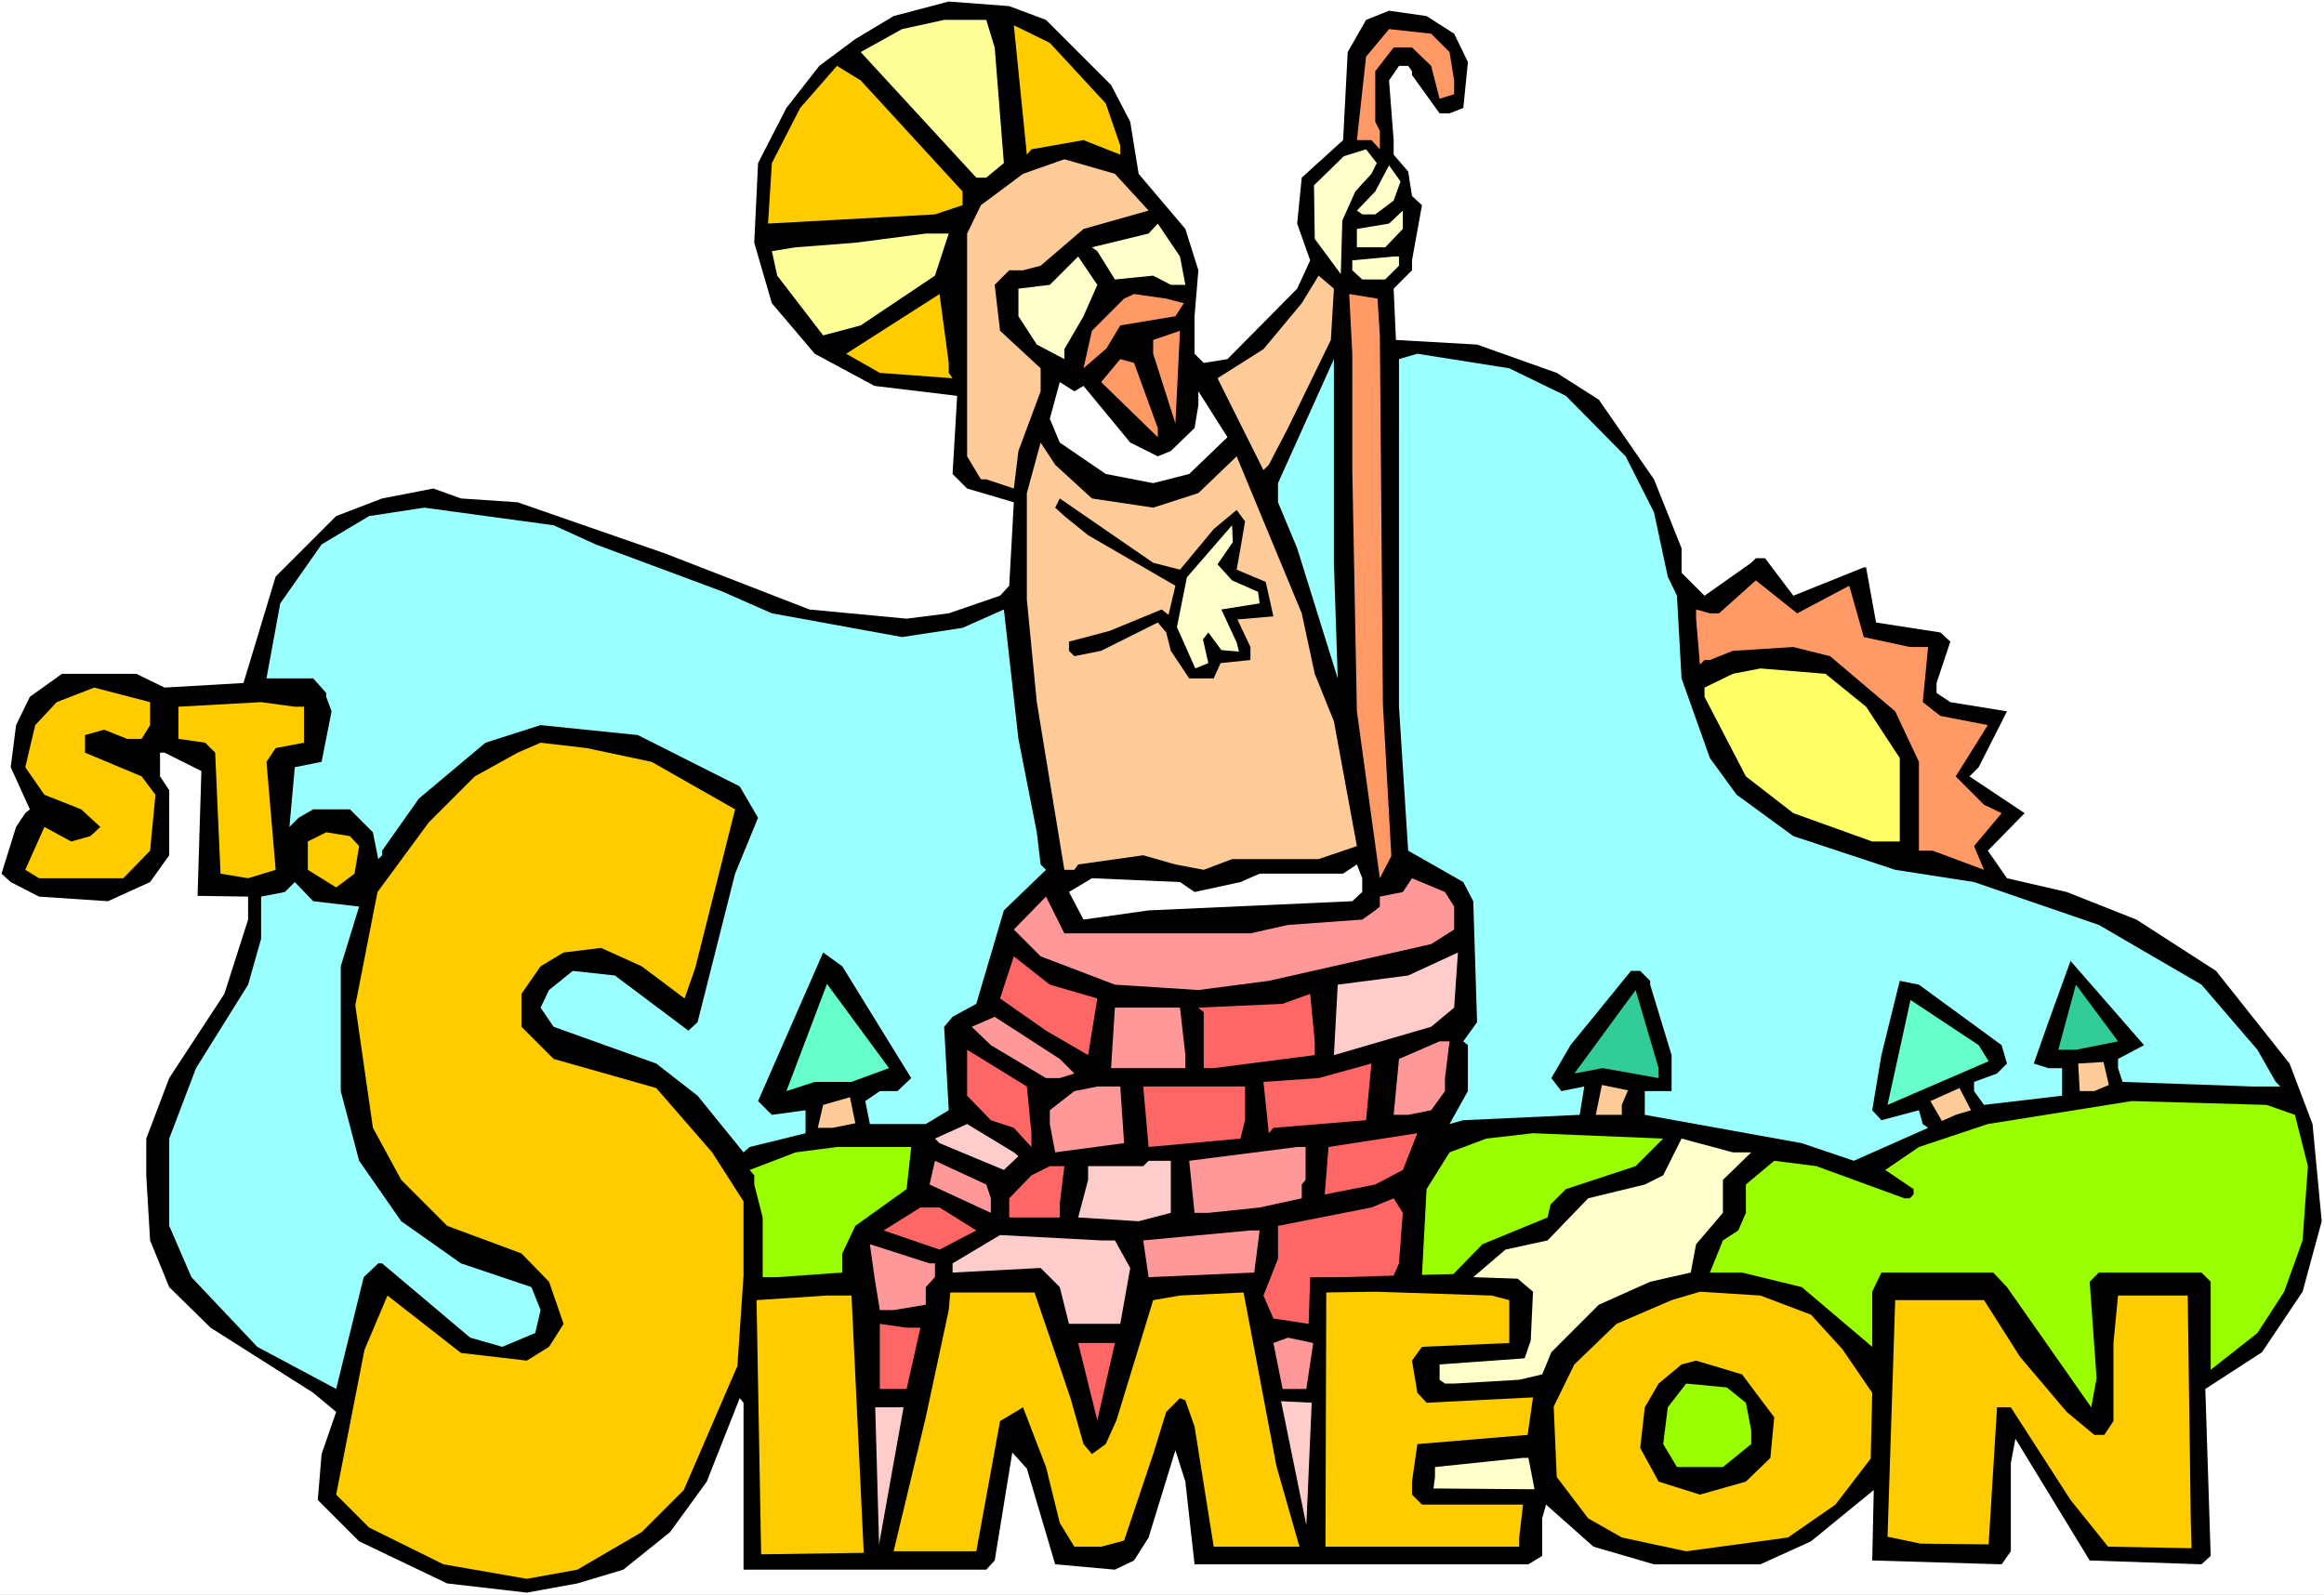 <?xml version="1.0" encoding="UTF-8" standalone="no"?>
<svg
   version="1.0"
   width="129.766mm"
   height="89.067mm"
   id="svg82"
   sodipodi:docname="Simeon.wmf"
   xmlns:inkscape="http://www.inkscape.org/namespaces/inkscape"
   xmlns:sodipodi="http://sodipodi.sourceforge.net/DTD/sodipodi-0.dtd"
   xmlns="http://www.w3.org/2000/svg"
   xmlns:svg="http://www.w3.org/2000/svg">
  <rect width="100%" height="100%" fill="#333333" stroke="none"/>
  <sodipodi:namedview
     id="namedview82"
     pagecolor="#ffffff"
     bordercolor="#000000"
     borderopacity="0.25"
     inkscape:showpageshadow="2"
     inkscape:pageopacity="0.0"
     inkscape:pagecheckerboard="0"
     inkscape:deskcolor="#d1d1d1"
     inkscape:document-units="mm" />
  <defs
     id="defs1">
    <pattern
       id="WMFhbasepattern"
       patternUnits="userSpaceOnUse"
       width="6"
       height="6"
       x="0"
       y="0" />
  </defs>
  <path
     style="fill:#ffffff;fill-opacity:1;fill-rule:evenodd;stroke:none"
     d="M 0,336.63 H 490.455 V 0 H 0 Z"
     id="path1" />
  <path
     style="fill:#000000;fill-opacity:1;fill-rule:evenodd;stroke:none"
     d="m 220.745,4.202 13.736,13.737 4.04,7.757 1.778,10.989 9.858,11.636 2.747,8.727 -0.808,9.697 v 7.919 l 1.939,1.939 5.01,-0.808 14.706,-14.868 2.747,-5.98 -2.747,-7.757 0.97,-9.697 8.726,-7.919 0.97,-18.585 3.878,-6.788 4.848,-1.939 7.918,1.131 5.818,3.717 2.909,5.98 -0.97,9.697 -2.909,1.131 h -2.101 l -5.818,-8.08 v -0.808 l -0.808,-1.131 h -1.939 l -2.101,3.071 0.97,12.605 v 3.071 l 3.07,3.555 0.808,5.171 2.101,1.939 -2.101,11.636 v 2.101 l -3.878,3.879 0.485,10.828 17.13,0.97 16.806,5.98 8.888,5.656 11.635,16.807 5.818,14.545 v 5.171 l 4.848,4.848 9.858,-6.949 0.97,-0.97 h 1.939 l 5.979,7.919 14.867,-5.98 h 0.485 l 2.101,11.636 13.574,2.101 2.101,1.939 -2.909,8.727 v 2.101 l 2.909,1.939 11.958,1.939 -5.979,11.797 -1.939,1.939 11.635,7.757 -7.757,7.919 4.04,5.818 12.605,2.909 14.706,5.818 16.806,10.828 15.514,19.555 4.848,12.767 1.939,20.524 -4.04,14.868 -8.565,12.767 -11.958,7.757 1.131,35.231 -1.939,1.778 -23.594,-0.808 -15.675,-25.696 -0.97,5.171 v 18.585 l -1.939,2.747 -27.31,-0.808 0.323,-14.868 -13.251,10.828 -10.666,4.848 h -22.462 l -12.766,-3.717 -10.019,-8.888 -0.808,2.909 v 7.919 l -2.909,1.778 h -70.458 l -1.939,-17.454 -2.101,-6.626 -5.656,18.423 -3.07,4.848 -4.04,1.939 -12.605,-1.131 -5.979,-20.201 -3.07,-3.394 -3.717,22.787 -1.778,1.939 h -51.227 v -35.231 l -0.808,-0.97 -6.949,17.615 -7.757,10.666 -9.858,7.919 -9.696,2.909 -10.666,1.939 -16.806,-1.939 -18.584,-8.888 -8.726,-8.727 0.808,-9.697 3.07,-8.888 -4.848,-4.04 -21.654,-13.737 -8.726,-8.565 -4.04,-9.858 -0.808,-13.737 v -7.757 l 4.848,-12.767 11.635,-17.777 5.01,-15.676 v -4.848 l -10.666,-0.162 0.808,-26.342 -7.757,-3.879 h -0.97 v 5.01 l 1.939,2.909 v 13.737 l -4.04,5.656 -8.888,4.04 -14.544,-0.97 -5.979,-3.071 -1.939,-1.778 3.07,-9.858 1.939,-2.909 0.97,-0.808 -4.04,-8.888 1.131,-8.888 2.909,-5.98 6.787,-4.848 h 15.675 l 5.979,2.909 16.645,-0.97 6.787,-22.464 12.766,-12.767 9.696,-3.717 10.827,-2.101 5.818,2.101 11.958,0.808 31.189,10.828 30.381,11.797 20.523,1.939 8.888,-1.131 10.827,-3.717 1.939,-2.101 0.97,-17.615 -9.858,-2.909 -3.07,-3.071 0.97,-16.484 -17.453,-2.101 -12.605,-6.788 -9.05,-10.666 -3.717,-12.767 0.808,-16.807 5.979,-11.636 6.949,-8.888 7.595,-5.656 8.08,-4.848 11.635,-3.071 12.766,0.97 z"
     id="path2" />
  <path
     style="fill:#ffff99;fill-opacity:1;fill-rule:evenodd;stroke:none"
     d="m 209.918,10.02 1.939,24.403 -2.747,2.263 -0.97,0.808 h -2.101 l -24.402,-26.504 8.726,-4.848 8.888,-1.939 h 8.888 z"
     id="path3" />
  <path
     style="fill:#ffcc00;fill-opacity:1;fill-rule:evenodd;stroke:none"
     d="m 233.35,21.817 3.07,8.888 v 1.939 l -7.757,-3.071 -10.989,1.939 -0.97,1.131 -2.747,-27.312 7.595,3.717 z"
     id="path4" />
  <path
     style="fill:#ff9966;fill-opacity:1;fill-rule:evenodd;stroke:none"
     d="m 305.908,10.989 0.97,5.98 v 2.909 l -3.07,0.97 -1.778,-6.949 -4.04,-3.879 h -3.878 l -3.878,5.01 v 10.666 l 0.97,1.939 v 3.879 l -1.778,-1.939 h -3.07 l 1.939,-17.615 4.848,-5.818 8.888,0.97 z"
     id="path5" />
  <path
     style="fill:#ffcc00;fill-opacity:1;fill-rule:evenodd;stroke:none"
     d="m 203.131,40.402 v 2.909 l -5.818,1.939 -35.229,1.939 0.808,-12.767 5.979,-11.636 7.757,-8.888 5.01,3.071 z"
     id="path6" />
  <path
     style="fill:#ffcc99;fill-opacity:1;fill-rule:evenodd;stroke:none"
     d="m 242.4,44.442 -13.736,3.879 -9.05,7.757 -3.717,0.97 h -2.909 l -3.07,3.071 1.131,9.697 8.565,7.919 v 4.848 l -4.686,12.605 -0.97,7.919 -5.818,-1.939 h -1.131 l -2.909,-4.848 V 49.291 l 2.909,-5.98 8.888,-6.626 8.726,-3.071 10.666,3.071 z"
     id="path7" />
  <path
     style="fill:#ffffcc;fill-opacity:1;fill-rule:evenodd;stroke:none"
     d="m 290.556,34.423 -1.131,2.263 -3.394,3.717 -2.747,6.141 -0.323,11.313 -5.494,-7.434 -0.162,-11.313 6.302,-6.141 4.686,-1.454 z"
     id="path8" />
  <path
     style="fill:#ffffcc;fill-opacity:1;fill-rule:evenodd;stroke:none"
     d="m 294.112,42.341 -3.878,2.909 h -2.747 l -1.131,-0.808 3.878,-4.04 2.909,-5.495 2.424,3.394 z"
     id="path9" />
  <path
     style="fill:#ffffcc;fill-opacity:1;fill-rule:evenodd;stroke:none"
     d="m 292.334,52.2 h -5.979 v -3.879 l 6.787,-1.131 2.909,-2.747 v 3.879 z"
     id="path10" />
  <path
     style="fill:#ffffcc;fill-opacity:1;fill-rule:evenodd;stroke:none"
     d="m 250.157,60.118 h -3.07 l -3.717,-1.939 -8.08,0.808 -3.717,-5.98 -1.131,-0.808 11.958,-2.909 1.939,-2.101 4.686,6.949 z"
     id="path11" />
  <path
     style="fill:#ffff99;fill-opacity:1;fill-rule:evenodd;stroke:none"
     d="m 197.313,58.179 -15.675,10.505 -7.918,2.101 -9.696,-12.605 -1.131,-5.171 5.01,-0.808 12.605,-0.97 14.867,-1.939 h 4.848 z"
     id="path12" />
  <path
     style="fill:#ffffcc;fill-opacity:1;fill-rule:evenodd;stroke:none"
     d="m 228.664,66.744 -4.04,6.949 v 2.101 l -5.818,-3.071 -3.878,-5.98 v -5.818 l 6.626,-0.808 5.979,-5.98 4.04,5.98 z"
     id="path13" />
  <path
     style="fill:#ffffcc;fill-opacity:1;fill-rule:evenodd;stroke:none"
     d="m 295.243,56.078 -2.909,2.909 h -4.848 l -2.101,-1.939 v -2.101 l 8.726,-0.808 h 1.131 z"
     id="path14" />
  <path
     style="fill:#ffcc99;fill-opacity:1;fill-rule:evenodd;stroke:none"
     d="m 280.86,71.754 -9.05,18.585 -4.04,7.757 -1.131,1.131 -9.696,-19.393 9.696,-6.141 8.08,-9.697 3.555,-5.818 3.232,2.747 z"
     id="path15" />
  <path
     style="fill:#ffcc00;fill-opacity:1;fill-rule:evenodd;stroke:none"
     d="m 200.222,78.703 0.808,1.131 -15.352,-1.131 -7.11,-4.04 19.715,-12.605 1.939,14.545 z"
     id="path16" />
  <path
     style="fill:#ff9966;fill-opacity:1;fill-rule:evenodd;stroke:none"
     d="m 249.833,63.997 -1.778,2.747 -11.635,1.939 -2.909,4.848 -4.848,4.202 1.778,-7.919 6.787,-6.788 2.101,-0.97 6.787,0.97 z"
     id="path17" />
  <path
     style="fill:#ff9966;fill-opacity:1;fill-rule:evenodd;stroke:none"
     d="m 291.203,70.785 0.646,77.895 1.778,31.998 -2.424,4.687 -4.848,-35.231 -0.97,-50.907 V 74.663 l -0.646,-12.605 5.979,0.97 z"
     id="path18" />
  <path
     style="fill:#ff9966;fill-opacity:1;fill-rule:evenodd;stroke:none"
     d="m 243.369,74.663 v -2.909 l 5.656,-1.939 -0.97,19.555 z"
     id="path19" />
  <path
     style="fill:#99ffff;fill-opacity:1;fill-rule:evenodd;stroke:none"
     d="m 330.472,83.552 12.605,12.767 5.979,11.797 2.909,13.575 1.939,4.04 0.97,17.454 5.979,16.807 5.656,7.757 11.958,8.727 21.493,7.111 16.645,2.586 26.341,9.05 21.654,12.605 11.797,13.737 3.878,6.788 0.97,0.97 h -5.818 l -27.472,-0.97 -0.97,-2.909 v -1.939 l 5.494,-2.909 -15.514,-17.777 -4.686,12.929 -3.07,8.727 3.07,0.97 h 2.909 v 5.818 l -16.483,1.939 -2.101,-2.909 v -1.939 l 4.848,-1.778 2.101,-2.101 -1.131,-3.879 -17.453,-12.767 -4.04,-0.808 -3.878,15.676 -1.939,11.636 1.939,2.101 7.918,-2.101 0.808,2.909 1.131,0.808 -15.675,6.949 -10.989,-3.717 -33.128,-5.98 v -5.01 h 5.656 v -7.596 l -4.525,-14.868 v -0.808 l -2.101,-2.101 h -1.939 l -12.766,15.676 -4.04,6.949 2.101,2.747 4.848,-0.97 -0.97,5.98 -24.563,1.131 -2.909,0.808 3.878,-6.949 v -9.697 l -0.97,-0.808 2.909,-4.04 -0.808,-25.534 -2.101,-4.04 -11.635,-6.626 -1.939,-30.382 V 75.794 l 3.878,-1.131 19.392,3.071 z"
     id="path20" />
  <path
     style="fill:#ff9966;fill-opacity:1;fill-rule:evenodd;stroke:none"
     d="m 244.339,90.339 v 1.939 l -11.958,-11.636 4.04,-4.848 2.909,0.808 z"
     id="path21" />
  <path
     style="fill:#99ffff;fill-opacity:1;fill-rule:evenodd;stroke:none"
     d="m 282.315,143.185 -8.565,-27.473 -4.04,-9.697 v -4.04 l 11.797,-26.181 v 42.988 z"
     id="path22" />
  <path
     style="fill:#ffffff;fill-opacity:1;fill-rule:evenodd;stroke:none"
     d="m 228.664,81.451 9.858,11.959 5.818,2.909 2.747,-1.131 5.01,-4.848 0.808,-4.848 v -2.909 l 6.141,9.697 -8.08,7.757 -7.595,1.939 -10.019,-1.939 -9.696,-6.626 -2.101,-5.01 2.101,-7.757 3.07,1.939 z"
     id="path23" />
  <path
     style="fill:#ffcc99;fill-opacity:1;fill-rule:evenodd;stroke:none"
     d="m 230.441,105.207 12.928,1.939 9.534,-3.071 8.08,-7.757 13.736,33.13 2.747,12.767 4.04,10.02 4.848,26.342 -8.08,2.747 h -18.261 l -5.979,2.263 -5.979,-1.131 -6.787,-1.939 -13.736,1.939 -0.808,1.131 h -2.101 l -5.818,-35.392 -2.101,-21.656 v -22.464 l 2.909,-10.666 3.07,4.687 z"
     id="path24" />
  <path
     style="fill:#000000;fill-opacity:1;fill-rule:evenodd;stroke:none"
     d="m 249.025,120.237 7.11,-8.565 4.848,-4.04 1.778,2.424 -0.97,5.656 -0.808,4.525 6.141,2.586 1.616,7.272 -7.595,0.646 2.747,5.818 v 2.747 l -6.302,0.646 -1.454,3.232 h -5.171 l -3.878,-5.818 -0.97,-3.879 -1.778,-2.101 -11.958,5.98 -5.656,1.131 -1.131,-1.131 v -1.939 l 8.565,-2.263 10.989,-4.525 1.454,1.131 1.454,-6.141 -18.422,-10.666 -5.01,-4.04 -1.939,-1.778 0.97,-1.939 19.715,13.575 z"
     id="path25" />
  <path
     style="fill:#99ffff;fill-opacity:1;fill-rule:evenodd;stroke:none"
     d="m 125.725,114.904 26.502,9.858 10.666,4.687 27.472,5.01 12.766,-1.939 8.726,-3.879 3.07,27.312 3.878,19.716 0.808,6.788 1.131,1.131 -8.888,8.565 -5.818,19.716 -5.01,2.747 -1.778,2.101 0.97,17.615 -4.848,2.909 h -11.797 l -0.97,-4.848 3.07,-2.101 h 3.717 l 2.909,-2.747 -14.544,-23.595 -4.04,-2.909 -13.736,31.352 2.909,2.909 7.11,-0.97 v 4.848 l -11.797,2.909 -1.293,1.131 -9.696,-11.959 -8.726,-6.788 -21.654,-7.757 -2.747,-4.04 1.778,-3.717 5.01,-4.04 8.888,0.97 15.514,11.636 1.939,-1.778 7.918,-31.352 4.848,-11.797 -3.878,-6.626 -21.493,-10.828 -20.523,-2.101 -11.635,3.717 -14.059,11.797 -7.757,10.989 v 0.97 l -0.808,0.808 -1.131,-5.656 -4.848,-4.848 h -7.757 l -3.07,1.778 -1.939,1.939 1.131,-12.605 5.656,-1.131 2.101,-10.666 -1.131,-3.071 v -0.808 l -2.747,-3.071 h -9.858 l 2.909,-15.838 8.726,-12.444 10.019,-5.98 11.635,-1.778 27.31,3.717 z"
     id="path26" />
  <path
     style="fill:#ffffcc;fill-opacity:1;fill-rule:evenodd;stroke:none"
     d="m 256.944,119.105 3.07,3.394 5.494,2.424 0.323,2.424 -8.08,1.293 3.232,6.949 0.485,1.939 -3.717,-0.323 -2.747,-3.717 -1.131,1.454 1.131,5.01 -2.747,1.131 -3.878,-8.727 2.101,-10.505 9.534,-10.989 0.162,3.555 z"
     id="path27" />
  <path
     style="fill:#ff9966;fill-opacity:1;fill-rule:evenodd;stroke:none"
     d="m 390.264,123.63 3.07,10.828 9.696,2.101 h 3.878 l -1.131,11.636 3.717,2.909 10.019,1.939 -6.787,10.828 5.979,5.98 3.717,1.778 -5.818,6.949 2.101,5.01 -10.827,-4.04 h -2.909 v -18.747 l -5.01,-10.666 -13.736,-11.636 -7.757,-1.939 -12.766,0.808 -4.848,1.939 h -1.131 l -0.97,0.97 -0.808,-9.697 v -1.939 l 2.909,0.808 h 1.939 l 7.757,-6.949 8.726,6.949 z"
     id="path28" />
  <path
     style="fill:#ffff66;fill-opacity:1;fill-rule:evenodd;stroke:none"
     d="m 393.819,149.165 7.11,10.828 v 17.615 h -5.818 l -16.645,-5.98 -10.019,-7.757 -8.726,-16.807 v -1.939 l 5.979,-2.909 5.818,-1.131 13.736,1.131 z"
     id="path29" />
  <path
     style="fill:#ffcc00;fill-opacity:1;fill-rule:evenodd;stroke:none"
     d="m 31.674,153.043 -1.778,2.909 H 26.826 l -4.848,-1.939 -4.04,1.131 v 3.717 l 11.958,5.01 2.909,3.879 -1.131,11.797 -5.656,5.818 H 8.242 l -2.909,-1.778 4.04,-9.05 5.656,3.071 4.04,-1.131 2.101,-1.939 -4.04,-3.717 -7.757,-3.071 -4.04,-5.818 2.101,-8.888 4.525,-4.848 7.918,-3.071 11.797,3.071 z"
     id="path30" />
  <path
     style="fill:#ffcc00;fill-opacity:1;fill-rule:evenodd;stroke:none"
     d="m 64.155,149.165 v 7.596 l -5.979,1.131 -1.939,2.909 1.939,22.787 -5.818,1.778 -5.818,-0.97 -1.131,-25.534 -2.101,-2.101 -5.656,-0.808 v -6.788 l 17.453,-0.97 7.11,0.97 z"
     id="path31" />
  <path
     style="fill:#ffcc00;fill-opacity:1;fill-rule:evenodd;stroke:none"
     d="m 137.521,160.8 17.614,10.02 -8.403,33.453 -2.262,6.464 -9.05,-6.788 -8.565,-3.879 -7.918,0.97 -4.848,2.909 -4.04,5.818 v 6.949 l 6.787,6.788 21.654,6.141 11.797,13.575 6.626,10.343 v 15.676 l -1.293,19.07 -11.312,26.181 -8.888,8.888 -13.574,7.919 -10.666,1.939 -17.614,-3.071 -15.675,-7.757 -6.949,-6.949 5.979,-30.544 4.848,-11.474 15.514,12.121 13.898,1.616 4.686,-2.909 3.07,-4.848 -3.07,-8.888 -5.818,-5.98 -15.675,-5.818 -9.696,-9.697 -5.979,-10.989 -3.717,-25.857 4.686,-23.918 10.827,-14.706 9.696,-9.697 9.05,-5.01 4.848,-2.101 9.696,1.131 z"
     id="path32" />
  <path
     style="fill:#ffcc00;fill-opacity:1;fill-rule:evenodd;stroke:none"
     d="m 75.79,178.577 -0.97,5.818 -3.878,2.909 -5.979,-3.717 v -5.98 l 3.878,-1.939 5.01,0.808 z"
     id="path33" />
  <path
     style="fill:#ffffff;fill-opacity:1;fill-rule:evenodd;stroke:none"
     d="m 287.486,188.274 -2.101,1.939 -42.986,1.939 -13.736,1.939 -3.07,-5.818 4.848,-2.909 18.584,0.808 3.07,2.101 9.696,-2.101 4.04,-1.778 h 17.614 l 2.909,-1.939 1.131,2.909 z"
     id="path34" />
  <path
     style="fill:#ff9999;fill-opacity:1;fill-rule:evenodd;stroke:none"
     d="m 306.878,191.344 v 4.848 l -4.848,3.071 -34.259,7.757 -14.867,1.939 -17.614,-1.131 -15.675,-5.98 -5.656,-5.656 6.787,-6.949 3.878,7.757 h 39.269 l 7.918,-1.778 15.675,-1.131 2.747,-1.939 0.97,-0.808 v -2.101 l 4.848,-0.97 1.939,-2.909 6.949,2.909 z"
     id="path35" />
  <path
     style="fill:#99ffff;fill-opacity:1;fill-rule:evenodd;stroke:none"
     d="m 75.79,191.344 -3.878,12.605 v 26.342 l 3.878,14.706 8.888,12.767 12.605,8.888 14.867,5.01 1.939,4.848 -1.131,4.848 -6.949,2.909 -6.787,-1.939 L 80.638,266.654 H 79.83 l -3.07,2.909 -5.818,23.595 -16.645,-8.888 -13.898,-14.706 -4.686,-10.828 v -18.423 l 5.656,-14.868 10.989,-17.615 2.747,-9.697 v -8.888 l 5.01,-0.97 2.101,-2.101 3.878,4.04 z"
     id="path36" />
  <path
     style="fill:#ffcccc;fill-opacity:1;fill-rule:evenodd;stroke:none"
     d="m 302.03,216.717 -20.523,5.98 0.808,-14.868 14.867,-1.939 10.504,-4.848 -0.808,11.636 z"
     id="path37" />
  <path
     style="fill:#ff6666;fill-opacity:1;fill-rule:evenodd;stroke:none"
     d="m 231.573,210.737 -1.939,11.959 -8.888,-5.171 -9.696,-6.788 2.909,-8.888 7.595,5.98 z"
     id="path38" />
  <path
     style="fill:#66ffcc;fill-opacity:1;fill-rule:evenodd;stroke:none"
     d="m 179.699,228.353 h -7.757 l -5.979,1.939 8.565,-22.625 13.09,17.777 z"
     id="path39" />
  <path
     style="fill:#32cc99;fill-opacity:1;fill-rule:evenodd;stroke:none"
     d="m 438.097,221.565 h -3.717 l 3.717,-13.737 8.888,11.959 z"
     id="path40" />
  <path
     style="fill:#32cc99;fill-opacity:1;fill-rule:evenodd;stroke:none"
     d="m 350.025,227.545 -11.797,-2.101 -5.979,1.131 12.928,-17.615 4.848,16.484 z"
     id="path41" />
  <path
     style="fill:#ff6666;fill-opacity:1;fill-rule:evenodd;stroke:none"
     d="m 277.467,222.696 -21.331,2.747 h -2.101 v -11.797 l -1.131,-0.97 17.776,-0.808 5.818,-2.101 0.97,10.02 z"
     id="path42" />
  <path
     style="fill:#ff9999;fill-opacity:1;fill-rule:evenodd;stroke:none"
     d="m 250.157,222.696 v 2.747 h -15.675 l 0.808,-12.767 h 13.736 z"
     id="path43" />
  <path
     style="fill:#66ffcc;fill-opacity:1;fill-rule:evenodd;stroke:none"
     d="m 419.675,223.989 -21.331,9.212 4.848,-22.14 14.382,9.535 z"
     id="path44" />
  <path
     style="fill:#ff9999;fill-opacity:1;fill-rule:evenodd;stroke:none"
     d="m 226.725,226.575 -3.07,0.97 h -2.909 l -11.635,-6.949 -4.04,-3.879 4.848,-2.101 13.736,8.888 z"
     id="path45" />
  <path
     style="fill:#ff9999;fill-opacity:1;fill-rule:evenodd;stroke:none"
     d="m 304.939,227.545 v 2.747 l -2.909,4.04 -4.848,0.97 h -3.07 l 1.131,-11.797 8.565,-3.717 h 2.101 z"
     id="path46" />
  <path
     style="fill:#ff6666;fill-opacity:1;fill-rule:evenodd;stroke:none"
     d="m 217.675,239.181 v 2.909 l -3.717,-4.04 -4.848,-1.616 -5.01,-5.171 v -9.697 l 12.605,7.757 z"
     id="path47" />
  <path
     style="fill:#ff6666;fill-opacity:1;fill-rule:evenodd;stroke:none"
     d="m 268.74,238.049 -0.97,1.131 -1.131,-10.828 11.635,-0.808 11.15,-3.071 -1.131,11.959 z"
     id="path48" />
  <path
     style="fill:#ffcc99;fill-opacity:1;fill-rule:evenodd;stroke:none"
     d="m 445.046,228.999 -3.07,1.293 h -3.07 l -0.323,-5.818 5.333,-0.323 z"
     id="path49" />
  <path
     style="fill:#ff9999;fill-opacity:1;fill-rule:evenodd;stroke:none"
     d="m 237.229,241.281 -14.544,1.939 -1.131,-5.98 v -2.909 l 5.171,-4.04 4.848,-0.97 h 4.848 z"
     id="path50" />
  <path
     style="fill:#ff6666;fill-opacity:1;fill-rule:evenodd;stroke:none"
     d="m 262.761,236.433 -0.97,3.879 -19.392,1.778 -1.131,-12.767 h 21.493 z"
     id="path51" />
  <path
     style="fill:#ffcc99;fill-opacity:1;fill-rule:evenodd;stroke:none"
     d="m 342.268,233.201 v 2.101 h -5.494 l 1.293,-6.303 5.494,1.131 z"
     id="path52" />
  <path
     style="fill:#ffcc99;fill-opacity:1;fill-rule:evenodd;stroke:none"
     d="m 412.726,235.302 -2.909,1.293 -2.424,-4.202 6.141,-2.747 2.424,4.687 z"
     id="path53" />
  <path
     style="fill:#ffcc99;fill-opacity:1;fill-rule:evenodd;stroke:none"
     d="m 175.659,238.049 h -3.07 l 1.131,-4.848 5.656,-1.616 1.131,5.495 z"
     id="path54" />
  <path
     style="fill:#99ff00;fill-opacity:1;fill-rule:evenodd;stroke:none"
     d="m 484.315,235.302 2.747,10.828 -1.131,15.676 -3.878,10.828 -5.656,8.727 -9.858,7.757 V 270.533 l -1.939,-1.939 H 442.945 l -1.939,1.939 1.454,20.363 -1.131,6.141 -17.776,-25.373 -2.909,-3.071 h -23.594 l -1.939,4.04 v 11.636 l -14.867,-12.605 -12.605,-3.071 h -6.787 l 2.747,-6.788 3.232,-2.101 1.616,-3.717 v -5.98 l 5.979,-5.01 8.888,1.131 18.584,6.788 h 1.131 l 0.808,-0.808 v -1.131 l -5.979,-4.04 7.11,-4.848 14.544,-4.848 30.381,-4.848 28.442,0.808 z"
     id="path55" />
  <path
     style="fill:#ffcccc;fill-opacity:1;fill-rule:evenodd;stroke:none"
     d="m 214.928,244.029 -3.07,2.909 -13.574,-5.656 -0.97,-0.97 6.787,-3.071 9.858,5.98 z"
     id="path56" />
  <path
     style="fill:#ff6666;fill-opacity:1;fill-rule:evenodd;stroke:none"
     d="m 290.233,250.008 -10.666,2.101 0.808,-10.02 18.746,-2.909 -3.07,7.757 z"
     id="path57" />
  <path
     style="fill:#99ff00;fill-opacity:1;fill-rule:evenodd;stroke:none"
     d="m 345.177,246.13 -14.706,4.848 -3.232,3.232 -0.646,2.747 -13.736,5.656 -6.141,6.303 -6.626,0.162 0.97,-18.1 4.848,-7.757 7.757,-2.909 9.858,-1.131 27.472,1.131 z"
     id="path58" />
  <path
     style="fill:#ffffcc;fill-opacity:1;fill-rule:evenodd;stroke:none"
     d="m 369.579,243.221 -5.979,5.818 v 6.949 l -5.656,6.626 -1.131,5.98 -8.565,1.939 -10.827,4.848 -10.019,10.02 -1.939,4.687 -4.848,1.131 -13.736,0.808 h -1.939 l -1.131,-0.808 v -3.232 l 17.938,-1.293 1.293,-3.717 0.485,-10.343 -3.232,-2.747 -9.373,-0.323 6.787,-5.818 8.888,-1.939 8.565,-8.888 11.958,-2.909 3.878,-1.939 3.878,-7.757 10.827,2.909 z"
     id="path59" />
  <path
     style="fill:#99ff00;fill-opacity:1;fill-rule:evenodd;stroke:none"
     d="m 191.334,250.978 -10.827,7.757 -2.747,5.818 v 4.04 l -13.736,0.97 h -3.07 v -12.605 l -1.778,-6.949 v -1.939 l -0.97,-1.131 9.696,-3.717 8.726,-1.131 h 15.675 z"
     id="path60" />
  <path
     style="fill:#ff9999;fill-opacity:1;fill-rule:evenodd;stroke:none"
     d="m 275.528,249.039 -0.808,0.97 v 2.909 l -8.888,1.939 -10.827,1.131 h -2.909 l -1.131,-10.989 22.786,-2.909 h 1.778 z"
     id="path61" />
  <path
     style="fill:#ff9999;fill-opacity:1;fill-rule:evenodd;stroke:none"
     d="m 209.11,252.917 v 3.071 l -12.928,-5.98 1.131,-5.01 10.827,5.01 z"
     id="path62" />
  <path
     style="fill:#ffcccc;fill-opacity:1;fill-rule:evenodd;stroke:none"
     d="m 247.086,255.988 -6.787,1.778 -12.766,-0.808 2.101,-7.919 v -2.909 h 11.635 l 1.131,-1.131 h 4.686 z"
     id="path63" />
  <path
     style="fill:#ff6666;fill-opacity:1;fill-rule:evenodd;stroke:none"
     d="m 223.654,254.049 v 2.909 h -10.666 v -4.04 l 4.686,-4.848 3.878,-1.939 h 3.07 z"
     id="path64" />
  <path
     style="fill:#ff6666;fill-opacity:1;fill-rule:evenodd;stroke:none"
     d="m 295.243,266.654 -1.131,2.586 -10.666,0.323 h -6.949 l -0.323,9.858 -7.434,-1.131 -2.101,-4.848 3.07,-7.757 v -6.949 l 19.715,-3.879 4.686,-1.939 1.939,3.071 z"
     id="path65" />
  <path
     style="fill:#ff6666;fill-opacity:1;fill-rule:evenodd;stroke:none"
     d="m 206.04,259.705 -7.757,4.04 -11.797,-4.04 7.757,-4.848 h 4.04 z"
     id="path66" />
  <path
     style="fill:#ff9999;fill-opacity:1;fill-rule:evenodd;stroke:none"
     d="m 264.7,268.593 -22.301,0.97 -1.131,-7.757 22.624,-2.101 h 1.939 z"
     id="path67" />
  <path
     style="fill:#ffcccc;fill-opacity:1;fill-rule:evenodd;stroke:none"
     d="m 235.289,261.806 3.232,5.818 -2.101,11.797 h -10.827 l -1.939,-7.757 -4.04,-4.04 -18.584,0.97 v -1.939 l 10.019,-5.98 21.331,1.131 z"
     id="path68" />
  <path
     style="fill:#ff9999;fill-opacity:1;fill-rule:evenodd;stroke:none"
     d="m 197.313,266.654 v 2.909 l -1.939,2.101 v 3.717 l -6.787,1.131 h -2.909 l -1.131,-6.949 -0.97,-6.949 12.605,4.04 z"
     id="path69" />
  <path
     style="fill:#ffcc00;fill-opacity:1;fill-rule:evenodd;stroke:none"
     d="m 318.513,274.411 v 9.05 l -18.422,0.808 -2.101,2.909 1.131,6.788 1.939,2.101 22.462,-1.131 -1.131,7.919 -23.27,1.939 -1.131,7.919 v 2.747 l 2.101,2.101 h 21.331 l -0.808,6.949 v 1.939 h -40.885 l 0.162,-53.654 10.342,-0.162 24.563,0.808 z"
     id="path70" />
  <path
     style="fill:#ffcc00;fill-opacity:1;fill-rule:evenodd;stroke:none"
     d="m 382.184,277.482 6.626,7.272 6.302,9.212 -0.323,13.898 -7.434,9.697 -10.019,6.949 -21.493,2.909 -13.574,-2.909 -7.11,-4.04 -6.626,-8.727 -0.646,-14.868 4.363,-8.888 8.888,-8.565 11.635,-5.01 5.979,-1.778 12.766,0.808 z"
     id="path71" />
  <path
     style="fill:#ffcc00;fill-opacity:1;fill-rule:evenodd;stroke:none"
     d="m 182.285,327.742 -21.654,0.323 -0.97,-53.654 14.867,-0.97 h 5.171 z"
     id="path72" />
  <path
     style="fill:#ffcc00;fill-opacity:1;fill-rule:evenodd;stroke:none"
     d="m 269.387,309.48 4.848,16.969 h -18.099 l -4.04,-25.373 -1.939,-5.495 -1.131,-0.485 -2.909,2.909 -2.747,8.888 -6.141,18.262 -4.848,1.293 h -5.656 l -3.07,-5.01 -2.909,-11.797 -4.848,-12.605 -4.848,2.909 -5.01,27.473 h -17.453 l 6.787,-28.281 4.848,-22.625 0.323,-3.717 h 17.776 l 7.595,22.302 2.747,9.697 1.778,2.101 2.909,-2.101 2.262,-5.01 7.757,-25.373 5.656,-0.97 13.413,-0.646 z"
     id="path73" />
  <path
     style="fill:#ffcc00;fill-opacity:1;fill-rule:evenodd;stroke:none"
     d="m 462.337,320.954 0.162,5.818 -17.614,-0.323 -7.918,-9.858 -12.605,-19.555 h -2.909 l -1.778,28.928 -14.382,-0.162 -6.949,-1.454 1.616,-49.937 h 18.746 l 7.595,11.959 9.858,11.636 5.818,4.848 h 2.101 l 1.939,-2.909 v -16.484 l 0.97,-10.02 h 14.706 z"
     id="path74" />
  <path
     style="fill:#ff6666;fill-opacity:1;fill-rule:evenodd;stroke:none"
     d="m 194.243,280.229 -2.909,12.929 h -5.656 v -13.737 l 5.656,0.808 z"
     id="path75" />
  <path
     style="fill:#ff9999;fill-opacity:1;fill-rule:evenodd;stroke:none"
     d="m 277.144,283.461 -1.454,9.697 h -5.01 l -1.939,-9.697 3.07,-1.131 z"
     id="path76" />
  <path
     style="fill:#ff6666;fill-opacity:1;fill-rule:evenodd;stroke:none"
     d="m 231.573,299.784 -4.04,-16.322 h 7.757 z"
     id="path77" />
  <path
     style="fill:#000000;fill-opacity:1;fill-rule:evenodd;stroke:none"
     d="m 374.427,299.137 -0.808,8.565 -5.171,5.01 -9.696,2.747 -8.726,-2.747 -3.878,-7.111 0.97,-8.565 2.909,-5.01 4.848,-4.04 3.07,-0.808 9.696,2.909 z"
     id="path78" />
  <path
     style="fill:#99ff00;fill-opacity:1;fill-rule:evenodd;stroke:none"
     d="m 368.448,296.067 1.131,5.818 v 2.909 l -5.979,4.848 h -9.696 l -2.909,-4.848 0.97,-7.757 3.878,-5.01 8.565,0.808 z"
     id="path79" />
  <path
     style="fill:#ffcccc;fill-opacity:1;fill-rule:evenodd;stroke:none"
     d="m 275.689,321.924 -5.333,-26.181 6.464,0.323 z"
     id="path80" />
  <path
     style="fill:#ffcccc;fill-opacity:1;fill-rule:evenodd;stroke:none"
     d="m 185.517,325.964 -0.808,-28.928 h 5.979 z"
     id="path81" />
  <path
     style="fill:#ffffcc;fill-opacity:1;fill-rule:evenodd;stroke:none"
     d="m 323.846,314.329 -21.331,-0.162 0.323,-2.424 v -2.101 l 18.584,-1.939 h 1.131 z"
     id="path82" />
</svg>
